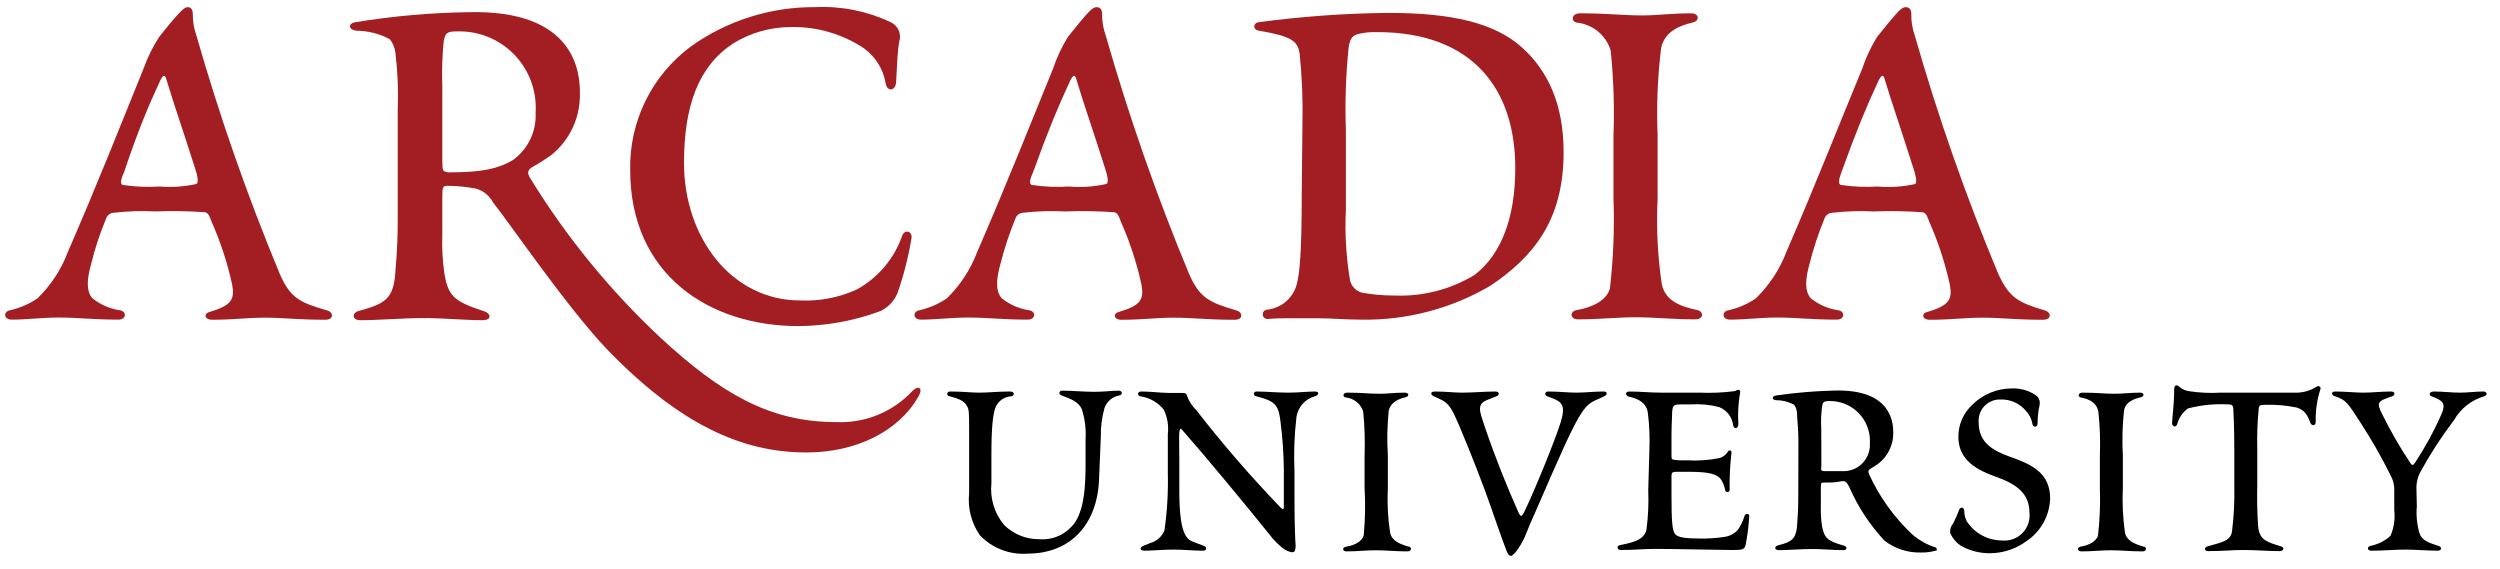 <?xml version="1.0" encoding="UTF-8"?> <svg xmlns="http://www.w3.org/2000/svg" width="101" height="23" viewBox="0 0 101 23" fill="none"><path d="M6.448 7.535C5.968 7.567 5.486 7.548 5.01 7.478C4.835 7.478 4.863 7.28 5.01 6.963C5.571 5.293 6.007 4.251 6.409 3.397C6.578 2.989 6.663 2.989 6.726 3.221C7.037 4.257 7.292 4.948 7.903 6.872C8.016 7.218 8.016 7.439 7.903 7.439C7.425 7.542 6.935 7.575 6.448 7.535ZM11.294 11.045C9.989 7.904 8.866 4.691 7.931 1.421C7.834 1.15 7.786 0.865 7.79 0.577C7.79 0.402 7.728 0.289 7.58 0.289C7.433 0.289 7.207 0.549 6.89 0.923L6.431 1.489C6.173 1.888 5.962 2.315 5.803 2.762C4.971 4.817 3.906 7.506 2.751 10.156C2.485 10.871 2.063 11.519 1.517 12.052C1.175 12.286 0.79 12.451 0.385 12.539C0.125 12.601 0.153 12.913 0.47 12.913C1.076 12.913 1.738 12.828 2.367 12.828C3.148 12.828 3.748 12.913 4.784 12.913C5.101 12.913 5.129 12.601 4.869 12.539C4.454 12.482 4.063 12.314 3.736 12.052C3.448 11.735 3.538 11.186 3.68 10.671C3.835 10.043 4.037 9.428 4.286 8.831C4.306 8.769 4.343 8.715 4.393 8.674C4.443 8.633 4.504 8.607 4.569 8.599C5.142 8.531 5.719 8.512 6.295 8.542C6.939 8.518 7.583 8.527 8.226 8.571C8.396 8.571 8.452 8.69 8.543 8.944C8.904 9.758 9.182 10.606 9.375 11.475C9.488 12.081 9.375 12.341 8.452 12.607C8.226 12.664 8.254 12.918 8.571 12.918C9.432 12.918 9.981 12.834 10.7 12.834C11.419 12.834 12.047 12.918 13.145 12.918C13.485 12.918 13.485 12.63 13.23 12.545C12.109 12.222 11.73 12.052 11.294 11.045Z" fill="#A31E22"></path><path d="M17.869 3.454C17.848 2.859 17.866 2.263 17.925 1.671C17.987 1.325 18.072 1.269 18.446 1.269C18.877 1.253 19.306 1.327 19.706 1.488C20.107 1.648 20.469 1.89 20.77 2.199C21.07 2.508 21.303 2.876 21.453 3.281C21.603 3.685 21.666 4.116 21.639 4.546C21.659 4.919 21.585 5.291 21.424 5.627C21.263 5.963 21.019 6.254 20.716 6.471C20.116 6.816 19.51 6.964 18.101 6.964C17.897 6.907 17.869 6.964 17.869 6.443V3.454ZM16.068 8.945C16.068 10.077 15.983 10.785 15.955 11.21C15.842 12.047 15.582 12.274 14.489 12.562C14.2 12.647 14.229 12.936 14.546 12.936C15.349 12.936 16.244 12.851 17.104 12.851C17.965 12.851 18.803 12.936 19.493 12.936C19.895 12.936 19.839 12.647 19.522 12.562C18.333 12.178 18.101 11.94 17.953 11.045C17.878 10.522 17.85 9.994 17.869 9.466V7.937C17.869 7.535 17.897 7.507 18.101 7.507C18.481 7.512 18.86 7.55 19.233 7.62C19.38 7.663 19.518 7.735 19.636 7.832C19.755 7.93 19.853 8.05 19.924 8.186C20.49 8.877 22.884 12.387 24.498 14.085C27.458 17.159 29.989 18.28 32.576 18.28C34.591 18.28 36.318 17.42 37.105 16.016C37.309 15.67 37.105 15.557 36.873 15.784C36.48 16.209 35.998 16.543 35.462 16.762C34.926 16.981 34.349 17.08 33.77 17.052C31.121 17.052 29.14 15.919 26.666 13.627C24.643 11.731 22.881 9.574 21.429 7.213C21.259 6.958 21.344 6.839 21.548 6.726C21.806 6.58 22.056 6.419 22.296 6.245C22.663 5.942 22.957 5.559 23.153 5.125C23.349 4.692 23.443 4.218 23.428 3.743C23.428 2.905 23.224 0.374 18.899 0.493C17.381 0.516 15.868 0.65 14.37 0.895C14.025 0.952 14.087 1.212 14.398 1.24C14.871 1.244 15.335 1.362 15.751 1.586C15.888 1.768 15.969 1.986 15.983 2.214C16.07 2.95 16.098 3.692 16.068 4.433V8.945Z" fill="#A31E22"></path><path d="M27.923 1.869C29.384 0.829 31.135 0.276 32.927 0.289C33.979 0.237 35.027 0.445 35.979 0.895C36.127 0.961 36.244 1.08 36.308 1.229C36.372 1.378 36.378 1.546 36.324 1.699C36.267 2.016 36.239 2.587 36.205 3.278C36.205 3.68 35.831 3.742 35.775 3.34C35.718 3.021 35.59 2.717 35.401 2.453C35.212 2.189 34.966 1.97 34.682 1.812C33.847 1.317 32.89 1.068 31.92 1.093C31.107 1.099 30.312 1.328 29.621 1.755C28.212 2.678 27.634 4.286 27.634 6.584C27.634 9.607 29.565 12.138 32.327 12.138C33.105 12.172 33.881 12.025 34.592 11.707C35.462 11.236 36.124 10.457 36.449 9.522C36.533 9.262 36.879 9.318 36.822 9.635C36.698 10.388 36.509 11.129 36.256 11.849C36.123 12.166 35.877 12.422 35.566 12.568C34.506 12.963 33.385 13.168 32.254 13.174C28.659 13.174 25.46 11.102 25.46 6.873C25.439 5.902 25.652 4.941 26.08 4.07C26.509 3.199 27.141 2.444 27.923 1.869Z" fill="#A31E22"></path><path d="M43.173 7.535C42.693 7.567 42.211 7.548 41.735 7.478C41.56 7.478 41.588 7.28 41.735 6.963C42.335 5.293 42.771 4.257 43.173 3.397C43.343 2.989 43.434 2.989 43.49 3.221C43.801 4.257 44.056 4.948 44.668 6.873C44.781 7.218 44.781 7.439 44.668 7.439C44.177 7.546 43.673 7.579 43.173 7.535ZM48.03 11.045C46.725 7.904 45.602 4.691 44.668 1.421C44.57 1.151 44.522 0.865 44.526 0.578C44.526 0.402 44.464 0.289 44.294 0.289C44.124 0.289 43.92 0.549 43.603 0.923L43.145 1.489C42.893 1.896 42.69 2.331 42.539 2.785C41.707 4.818 40.643 7.507 39.488 10.156C39.221 10.871 38.8 11.519 38.254 12.053C37.911 12.286 37.527 12.451 37.121 12.539C36.861 12.602 36.889 12.913 37.206 12.913C37.812 12.913 38.474 12.828 39.103 12.828C39.884 12.828 40.484 12.913 41.52 12.913C41.837 12.913 41.865 12.602 41.605 12.539C41.191 12.483 40.799 12.314 40.473 12.053C40.184 11.736 40.275 11.186 40.416 10.671C40.574 10.044 40.776 9.429 41.022 8.831C41.042 8.77 41.079 8.715 41.13 8.674C41.18 8.633 41.241 8.607 41.305 8.599C41.88 8.531 42.459 8.512 43.037 8.543C43.679 8.518 44.321 8.528 44.962 8.571C45.132 8.571 45.188 8.69 45.279 8.945C45.64 9.758 45.919 10.606 46.111 11.475C46.224 12.081 46.111 12.341 45.188 12.607C44.962 12.664 44.99 12.919 45.307 12.919C46.168 12.919 46.717 12.834 47.436 12.834C48.155 12.834 48.783 12.919 49.882 12.919C50.221 12.919 50.221 12.63 49.966 12.545C48.868 12.222 48.466 12.053 48.03 11.045Z" fill="#A31E22"></path><path d="M54.373 5.265C54.334 4.143 54.371 3.02 54.486 1.903C54.548 1.495 54.69 1.439 54.831 1.382C55.096 1.316 55.368 1.288 55.641 1.297C59.49 1.297 61.217 3.595 61.217 6.788C61.217 8.804 60.651 10.27 59.581 11.102C58.613 11.691 57.492 11.982 56.36 11.94C55.906 11.942 55.453 11.902 55.007 11.821C54.899 11.787 54.801 11.728 54.721 11.648C54.642 11.568 54.582 11.47 54.548 11.362C54.385 10.413 54.326 9.449 54.373 8.487V5.265ZM52.59 7.853C52.59 10.213 52.505 11.045 52.391 11.476C52.32 11.753 52.165 12.001 51.947 12.187C51.729 12.372 51.459 12.486 51.174 12.512C51.15 12.515 51.126 12.524 51.105 12.537C51.084 12.55 51.065 12.566 51.05 12.586C51.036 12.606 51.025 12.629 51.019 12.653C51.013 12.677 51.012 12.702 51.016 12.727C51.02 12.751 51.028 12.775 51.041 12.796C51.054 12.817 51.071 12.836 51.09 12.851C51.111 12.865 51.133 12.876 51.157 12.882C51.181 12.888 51.206 12.889 51.231 12.885C51.548 12.857 51.922 12.857 52.182 12.857C52.442 12.857 52.788 12.857 53.246 12.857C53.705 12.857 54.424 12.914 55.001 12.914C56.839 12.944 58.649 12.466 60.232 11.532C61.902 10.4 63.17 8.945 63.17 6.154C63.17 4.258 62.564 2.876 61.472 1.903C60.379 0.929 58.658 0.521 56.099 0.521C54.348 0.538 52.599 0.663 50.863 0.895C50.608 0.923 50.608 1.212 50.863 1.24C52.216 1.467 52.42 1.671 52.505 2.158C52.603 3.113 52.641 4.073 52.618 5.033L52.59 7.853Z" fill="#A31E22"></path><path d="M65.185 5.469C65.227 4.326 65.189 3.182 65.072 2.044C64.98 1.739 64.8 1.468 64.554 1.267C64.308 1.065 64.007 0.941 63.69 0.912C63.458 0.855 63.486 0.538 63.832 0.538C64.964 0.538 65.53 0.623 66.362 0.623C66.996 0.623 67.494 0.538 68.321 0.538C68.666 0.538 68.666 0.855 68.378 0.912C67.891 1.025 67.245 1.257 67.109 1.948C66.966 3.112 66.919 4.286 66.968 5.458V8.016C66.91 9.178 66.967 10.342 67.138 11.492C67.285 12.155 67.891 12.387 68.581 12.528C68.836 12.591 68.836 12.902 68.491 12.902C67.545 12.902 66.855 12.817 66.045 12.817C65.36 12.817 64.636 12.902 63.747 12.902C63.43 12.902 63.401 12.591 63.69 12.528C64.256 12.443 64.924 12.155 65.043 11.639C65.18 10.437 65.228 9.226 65.185 8.016V5.469Z" fill="#A31E22"></path><path d="M75.859 7.535C75.379 7.567 74.897 7.548 74.421 7.478C74.245 7.478 74.274 7.28 74.392 6.963C74.993 5.293 75.428 4.257 75.83 3.397C76 2.989 76.091 2.989 76.147 3.221C76.464 4.257 76.713 4.948 77.325 6.873C77.438 7.218 77.438 7.439 77.353 7.439C76.863 7.546 76.359 7.579 75.859 7.535ZM80.722 11.045C79.412 7.905 78.288 4.692 77.353 1.421C77.258 1.15 77.212 0.865 77.217 0.578C77.217 0.402 77.161 0.289 76.985 0.289C76.81 0.289 76.612 0.549 76.295 0.923L75.836 1.489C75.584 1.896 75.381 2.331 75.23 2.785C74.387 4.818 73.328 7.507 72.179 10.156C71.908 10.871 71.485 11.518 70.939 12.053C70.597 12.287 70.213 12.453 69.807 12.539C69.547 12.602 69.575 12.913 69.892 12.913C70.498 12.913 71.16 12.828 71.794 12.828C72.57 12.828 73.17 12.913 74.206 12.913C74.523 12.913 74.551 12.602 74.291 12.539C73.876 12.483 73.485 12.314 73.158 12.053C72.875 11.736 72.96 11.186 73.102 10.671C73.26 10.044 73.462 9.429 73.707 8.831C73.729 8.769 73.767 8.714 73.818 8.673C73.869 8.632 73.931 8.607 73.996 8.599C74.56 8.532 75.128 8.513 75.695 8.543C76.336 8.518 76.979 8.528 77.619 8.571C77.789 8.571 77.851 8.69 77.936 8.945C78.297 9.758 78.576 10.606 78.769 11.475C78.887 12.081 78.769 12.341 77.851 12.607C77.619 12.664 77.648 12.919 77.965 12.919C78.825 12.919 79.374 12.834 80.093 12.834C80.812 12.834 81.446 12.919 82.539 12.919C82.884 12.919 82.884 12.63 82.624 12.545C81.554 12.222 81.18 12.053 80.722 11.045Z" fill="#A31E22"></path><path d="M39.153 17.493C39.153 16.666 39.153 16.536 39.062 16.4C38.955 16.174 38.643 16.083 38.371 16.01C38.236 16.01 38.236 15.817 38.371 15.817C38.971 15.817 39.192 15.863 39.566 15.863C39.94 15.863 40.273 15.817 40.811 15.817C40.992 15.817 41.004 15.981 40.857 16.01C40.744 16.015 40.635 16.047 40.536 16.102C40.438 16.157 40.354 16.234 40.291 16.327C40.098 16.576 40.053 17.357 40.053 18.387V19.52C40.021 19.823 40.05 20.13 40.14 20.422C40.229 20.714 40.377 20.985 40.574 21.218C40.951 21.585 41.457 21.788 41.983 21.784C42.215 21.804 42.448 21.773 42.666 21.693C42.885 21.613 43.082 21.485 43.246 21.32C43.636 20.963 43.857 20.244 43.857 18.869V17.736C43.881 17.332 43.831 16.928 43.71 16.542C43.591 16.259 43.336 16.14 42.889 15.976C42.753 15.93 42.781 15.783 42.917 15.783C43.347 15.783 43.766 15.829 44.202 15.829C44.638 15.829 44.893 15.783 45.187 15.783C45.357 15.783 45.368 15.947 45.221 15.976C45.085 16 44.958 16.06 44.852 16.149C44.747 16.239 44.667 16.355 44.621 16.485C44.518 16.854 44.468 17.235 44.474 17.617L44.401 19.384C44.327 21.189 43.246 22.367 41.513 22.367C41.156 22.394 40.798 22.34 40.464 22.211C40.13 22.082 39.829 21.88 39.583 21.62C39.241 21.123 39.089 20.521 39.153 19.921V17.493Z" fill="black"></path><path d="M52.297 20.137C52.297 21.269 52.331 21.903 52.343 22.028C52.343 22.277 52.286 22.311 52.196 22.311C52.045 22.285 51.904 22.218 51.788 22.118C51.661 22.011 51.542 21.896 51.431 21.773C50.384 20.465 48.691 18.422 47.735 17.34C47.689 17.295 47.661 17.34 47.644 17.476C47.627 17.612 47.644 17.884 47.644 18.54V19.808C47.644 21.575 47.927 21.773 48.21 21.892L48.646 22.056C48.765 22.101 48.765 22.265 48.572 22.248C48.21 22.248 47.825 22.203 47.406 22.203C46.987 22.203 46.551 22.248 46.24 22.248C46.042 22.248 46.042 22.118 46.178 22.056L46.478 21.937C46.605 21.9 46.721 21.836 46.82 21.747C46.918 21.659 46.994 21.55 47.044 21.427C47.154 20.655 47.2 19.875 47.18 19.095V17.538C47.221 17.199 47.164 16.855 47.016 16.548C46.779 16.256 46.442 16.065 46.07 16.01C45.94 15.982 45.94 15.817 46.104 15.817C46.523 15.817 46.88 15.874 47.236 15.874C47.355 15.874 47.474 15.874 47.655 15.874C47.837 15.874 47.927 15.874 47.938 15.948C48.02 16.185 48.156 16.4 48.335 16.576C49.397 17.943 50.531 19.252 51.731 20.499C51.839 20.601 51.867 20.59 51.867 20.454V18.971C51.86 18.321 51.815 17.673 51.731 17.029C51.652 16.327 51.488 16.202 50.758 16.01C50.605 15.982 50.639 15.817 50.758 15.817C51.16 15.817 51.596 15.863 52.043 15.863C52.49 15.863 52.796 15.817 53.124 15.817C53.3 15.817 53.3 15.953 53.124 16.01C52.931 16.061 52.758 16.168 52.625 16.317C52.492 16.465 52.406 16.65 52.377 16.848C52.29 17.582 52.264 18.322 52.297 19.061V20.137Z" fill="black"></path><path d="M55.129 18.404C55.15 17.809 55.131 17.214 55.073 16.621C55.022 16.466 54.926 16.33 54.799 16.23C54.671 16.129 54.516 16.068 54.354 16.055C54.235 16.027 54.246 15.863 54.427 15.863C55.027 15.863 55.293 15.908 55.746 15.908C56.075 15.908 56.312 15.863 56.76 15.863C56.941 15.863 56.941 16.027 56.76 16.055C56.511 16.117 56.194 16.236 56.103 16.593C56.043 17.195 56.031 17.801 56.069 18.404V19.706C56.038 20.312 56.069 20.919 56.16 21.518C56.233 21.858 56.55 21.977 56.907 22.084C57.043 22.084 57.043 22.276 56.861 22.276C56.369 22.276 56.007 22.231 55.588 22.231C55.169 22.231 54.858 22.276 54.393 22.276C54.229 22.276 54.212 22.112 54.393 22.084C54.693 22.039 55.033 21.886 55.095 21.62C55.155 20.984 55.166 20.344 55.129 19.706V18.404Z" fill="black"></path><path d="M62.011 20.726C61.745 21.292 61.626 21.682 61.518 21.858C61.292 22.294 61.099 22.458 61.043 22.458C60.986 22.458 60.918 22.401 60.873 22.277C60.607 21.575 60.516 21.292 60.216 20.437C59.916 19.582 59.441 18.359 59.05 17.431C58.66 16.502 58.558 16.299 58.184 16.129L57.929 16.01C57.793 15.953 57.765 15.817 57.974 15.817C58.422 15.817 58.705 15.863 59.067 15.863C59.531 15.863 59.962 15.817 60.409 15.817C60.59 15.817 60.59 15.965 60.454 16.01L60.069 16.163C59.661 16.338 59.769 16.593 59.978 17.221C60.409 18.495 60.89 19.678 61.337 20.68C61.428 20.89 61.473 20.901 61.581 20.68C62.045 19.718 62.837 17.748 63.047 17.074C63.256 16.401 63.132 16.236 62.673 16.072L62.509 16.01C62.385 15.965 62.401 15.817 62.554 15.817C62.973 15.817 63.347 15.863 63.687 15.863C64.026 15.863 64.434 15.817 64.779 15.817C64.96 15.817 64.943 15.953 64.807 16.01L64.479 16.163C64.043 16.338 63.822 16.701 63.251 17.912C62.922 18.642 62.566 19.435 62.011 20.726Z" fill="black"></path><path d="M66.634 18.223C66.657 17.704 66.637 17.183 66.572 16.667C66.515 16.282 66.187 16.101 65.813 16.027C65.643 15.982 65.66 15.818 65.813 15.818C66.306 15.818 66.651 15.863 67.115 15.863H68.655C69.135 15.884 69.616 15.863 70.093 15.8C70.139 15.77 70.191 15.751 70.246 15.744C70.246 15.744 70.319 15.772 70.302 15.846C70.227 16.27 70.202 16.701 70.229 17.131C70.229 17.329 70.048 17.357 70.019 17.176C69.999 17.015 69.936 16.862 69.836 16.733C69.737 16.605 69.604 16.506 69.453 16.446C69.084 16.349 68.702 16.313 68.321 16.338H67.93C67.619 16.338 67.585 16.372 67.557 16.61C67.557 16.746 67.528 17.176 67.528 17.612V18.405C67.528 18.58 67.528 18.569 67.84 18.597H68.157C68.597 18.623 69.038 18.592 69.47 18.506C69.614 18.46 69.736 18.364 69.816 18.235C69.861 18.161 69.968 18.195 69.951 18.297C69.893 18.793 69.869 19.292 69.878 19.792C69.878 19.816 69.868 19.839 69.851 19.856C69.834 19.873 69.811 19.882 69.787 19.882C69.763 19.882 69.74 19.873 69.723 19.856C69.706 19.839 69.697 19.816 69.697 19.792C69.668 19.654 69.619 19.523 69.549 19.401C69.397 19.146 69.023 19.061 68.247 19.061H67.794C67.574 19.061 67.528 19.061 67.528 19.254V19.99C67.528 21.037 67.557 21.411 67.664 21.564C67.772 21.716 68.094 21.756 68.695 21.756C69.011 21.762 69.327 21.741 69.64 21.694C69.857 21.671 70.058 21.57 70.206 21.411C70.327 21.238 70.418 21.047 70.478 20.845C70.523 20.726 70.67 20.743 70.67 20.845C70.649 21.236 70.599 21.626 70.523 22.011C70.478 22.209 70.387 22.22 69.957 22.22C69.527 22.22 67.591 22.175 66.86 22.175C66.424 22.175 66.034 22.22 65.479 22.22C65.315 22.22 65.315 22.045 65.434 22.028C65.943 21.92 66.407 21.829 66.515 21.411C66.587 20.876 66.612 20.336 66.589 19.797L66.634 18.223Z" fill="black"></path><path d="M73.579 17.329C73.558 17.004 73.573 16.677 73.624 16.355C73.658 16.248 73.686 16.202 73.896 16.202C74.118 16.197 74.339 16.237 74.545 16.321C74.751 16.405 74.937 16.531 75.092 16.69C75.247 16.85 75.367 17.04 75.444 17.248C75.522 17.456 75.556 17.679 75.543 17.901C75.553 18.052 75.531 18.204 75.477 18.346C75.424 18.488 75.341 18.616 75.234 18.724C75.126 18.831 74.998 18.914 74.856 18.967C74.714 19.02 74.562 19.043 74.411 19.033C74.094 19.033 73.918 19.033 73.72 19.033C73.522 19.033 73.584 18.971 73.584 18.806L73.579 17.329ZM72.65 20.16C72.65 20.726 72.605 21.122 72.594 21.331C72.531 21.762 72.395 21.897 71.829 22.033C71.665 22.079 71.694 22.226 71.858 22.226C72.277 22.226 72.741 22.18 73.194 22.18C73.647 22.18 74.06 22.226 74.462 22.226C74.643 22.226 74.643 22.079 74.462 22.033C73.805 21.852 73.698 21.716 73.607 21.241C73.568 20.967 73.553 20.691 73.562 20.414V19.808C73.562 19.525 73.562 19.497 73.652 19.497C73.896 19.497 74.133 19.497 74.343 19.452C74.552 19.407 74.609 19.452 74.745 19.752C75.09 20.523 75.56 21.23 76.138 21.846C76.558 22.167 77.075 22.335 77.604 22.322C77.816 22.327 78.028 22.298 78.232 22.237C78.277 22.237 78.232 22.13 78.204 22.118C77.856 22.01 77.534 21.831 77.258 21.592C76.525 20.905 75.933 20.082 75.515 19.169C75.458 19.033 75.486 18.988 75.56 18.942L75.86 18.75C76.059 18.603 76.219 18.411 76.329 18.189C76.438 17.968 76.493 17.723 76.488 17.476C76.488 17.04 76.386 15.727 74.139 15.778C73.343 15.796 72.549 15.862 71.761 15.976C71.58 16.004 71.563 16.157 71.761 16.168C72.012 16.168 72.259 16.231 72.48 16.35C72.55 16.445 72.592 16.559 72.599 16.678C72.599 16.933 72.656 17.289 72.656 17.81L72.65 20.16Z" fill="black"></path><path d="M82.243 15.964C82.295 15.999 82.337 16.047 82.366 16.102C82.394 16.157 82.409 16.219 82.408 16.281C82.403 16.372 82.388 16.461 82.362 16.547C82.333 16.735 82.318 16.924 82.317 17.114C82.317 17.278 82.119 17.278 82.108 17.114C82.072 16.915 81.978 16.731 81.836 16.587C81.711 16.44 81.555 16.323 81.378 16.246C81.201 16.168 81.01 16.132 80.817 16.14C80.695 16.136 80.574 16.158 80.462 16.205C80.349 16.252 80.248 16.322 80.165 16.411C80.082 16.5 80.019 16.606 79.98 16.721C79.941 16.836 79.927 16.959 79.939 17.08C79.939 17.906 80.551 18.212 81.179 18.444C82.062 18.755 82.826 19.089 82.826 20.142C82.815 20.478 82.725 20.807 82.564 21.102C82.403 21.397 82.175 21.65 81.898 21.841C81.471 22.165 80.951 22.344 80.415 22.35C80.021 22.357 79.632 22.266 79.283 22.084C79.057 21.958 78.881 21.758 78.784 21.518C78.775 21.382 78.82 21.247 78.909 21.144C79.002 20.96 79.085 20.771 79.158 20.578C79.203 20.471 79.339 20.488 79.356 20.623C79.354 20.779 79.391 20.933 79.464 21.071C79.619 21.306 79.83 21.499 80.078 21.632C80.326 21.766 80.603 21.835 80.885 21.835C81.036 21.85 81.188 21.83 81.331 21.778C81.473 21.726 81.603 21.642 81.708 21.534C81.814 21.425 81.895 21.294 81.943 21.15C81.992 21.006 82.007 20.853 81.989 20.703C81.989 19.91 81.422 19.537 80.613 19.253C79.594 18.897 79.118 18.416 79.118 17.64C79.118 17.397 79.168 17.157 79.265 16.935C79.363 16.713 79.506 16.513 79.685 16.349C80.104 15.934 80.668 15.698 81.258 15.693C81.607 15.675 81.953 15.771 82.243 15.964Z" fill="black"></path><path d="M84.835 18.404C84.858 17.809 84.837 17.213 84.773 16.621C84.688 16.23 84.354 16.112 84.054 16.055C83.935 16.027 83.952 15.863 84.133 15.863C84.727 15.863 84.999 15.908 85.446 15.908C85.775 15.908 86.046 15.863 86.465 15.863C86.641 15.863 86.641 16.027 86.465 16.055C86.21 16.117 85.865 16.236 85.809 16.593C85.745 17.195 85.729 17.8 85.763 18.404V19.706C85.734 20.312 85.763 20.918 85.848 21.518C85.927 21.858 86.239 21.977 86.601 22.084C86.737 22.084 86.737 22.276 86.556 22.276C86.063 22.276 85.701 22.231 85.282 22.231C84.863 22.231 84.552 22.276 84.088 22.276C83.918 22.276 83.906 22.112 84.054 22.084C84.354 22.039 84.699 21.886 84.761 21.62C84.833 20.994 84.857 20.364 84.835 19.735V18.404Z" fill="black"></path><path d="M91.76 15.863C92.326 15.863 92.626 15.863 92.836 15.863C93.101 15.849 93.359 15.768 93.583 15.625C93.673 15.563 93.775 15.625 93.747 15.715C93.606 16.148 93.541 16.602 93.555 17.057C93.555 17.193 93.402 17.227 93.345 17.091C93.237 16.819 93.136 16.565 92.779 16.463C92.351 16.374 91.914 16.338 91.477 16.355C91.279 16.355 91.267 16.4 91.251 16.519C91.198 17.067 91.179 17.617 91.194 18.167V19.588C91.178 20.167 91.191 20.747 91.234 21.326C91.313 21.818 91.562 21.892 92.151 22.073C92.298 22.118 92.281 22.265 92.088 22.265C91.579 22.265 91.194 22.22 90.605 22.22C90.158 22.22 89.83 22.265 89.218 22.265C89.037 22.265 89.037 22.118 89.184 22.073C89.711 21.92 90.13 21.863 90.175 21.456C90.249 20.861 90.279 20.261 90.266 19.661V18.167C90.266 17.102 90.231 16.757 90.231 16.638C90.231 16.383 90.203 16.338 90.011 16.338C89.466 16.308 88.919 16.363 88.392 16.502C88.18 16.656 88.028 16.878 87.961 17.131C87.916 17.284 87.752 17.25 87.752 17.085C87.752 16.921 87.837 16.355 87.837 15.727C87.837 15.546 87.944 15.534 88.035 15.619C88.141 15.711 88.27 15.774 88.409 15.8C88.839 15.868 89.276 15.889 89.711 15.863H91.76Z" fill="black"></path><path d="M97.64 20.454C97.609 20.816 97.643 21.18 97.742 21.529C97.832 21.801 98.03 21.903 98.523 22.056C98.659 22.101 98.659 22.248 98.478 22.248C98.076 22.248 97.594 22.203 97.176 22.203C96.757 22.203 96.293 22.248 95.8 22.248C95.636 22.248 95.619 22.101 95.755 22.056C96.061 21.998 96.344 21.857 96.576 21.648C96.717 21.319 96.77 20.957 96.728 20.601V19.842C96.74 19.617 96.687 19.393 96.576 19.197C96.213 18.466 95.809 17.758 95.364 17.074C94.855 16.293 94.798 16.163 94.334 16.01C94.181 15.965 94.17 15.817 94.334 15.817C94.753 15.817 95.172 15.863 95.466 15.863C95.868 15.863 96.168 15.817 96.598 15.817C96.774 15.817 96.774 15.965 96.644 16.01C96.077 16.202 95.981 16.236 96.253 16.757C96.588 17.434 96.966 18.088 97.385 18.716C97.459 18.823 97.504 18.795 97.578 18.676C97.979 18.067 98.33 17.425 98.625 16.757C98.834 16.282 98.698 16.191 98.234 16.01C98.115 15.982 98.132 15.817 98.325 15.817C98.727 15.817 99.016 15.863 99.4 15.863C99.689 15.863 100 15.817 100.329 15.817C100.482 15.817 100.51 15.965 100.363 16.01C99.848 16.159 99.412 16.502 99.146 16.967C98.641 17.63 98.187 18.33 97.787 19.061C97.681 19.254 97.625 19.47 97.623 19.69L97.64 20.454Z" fill="black"></path></svg> 